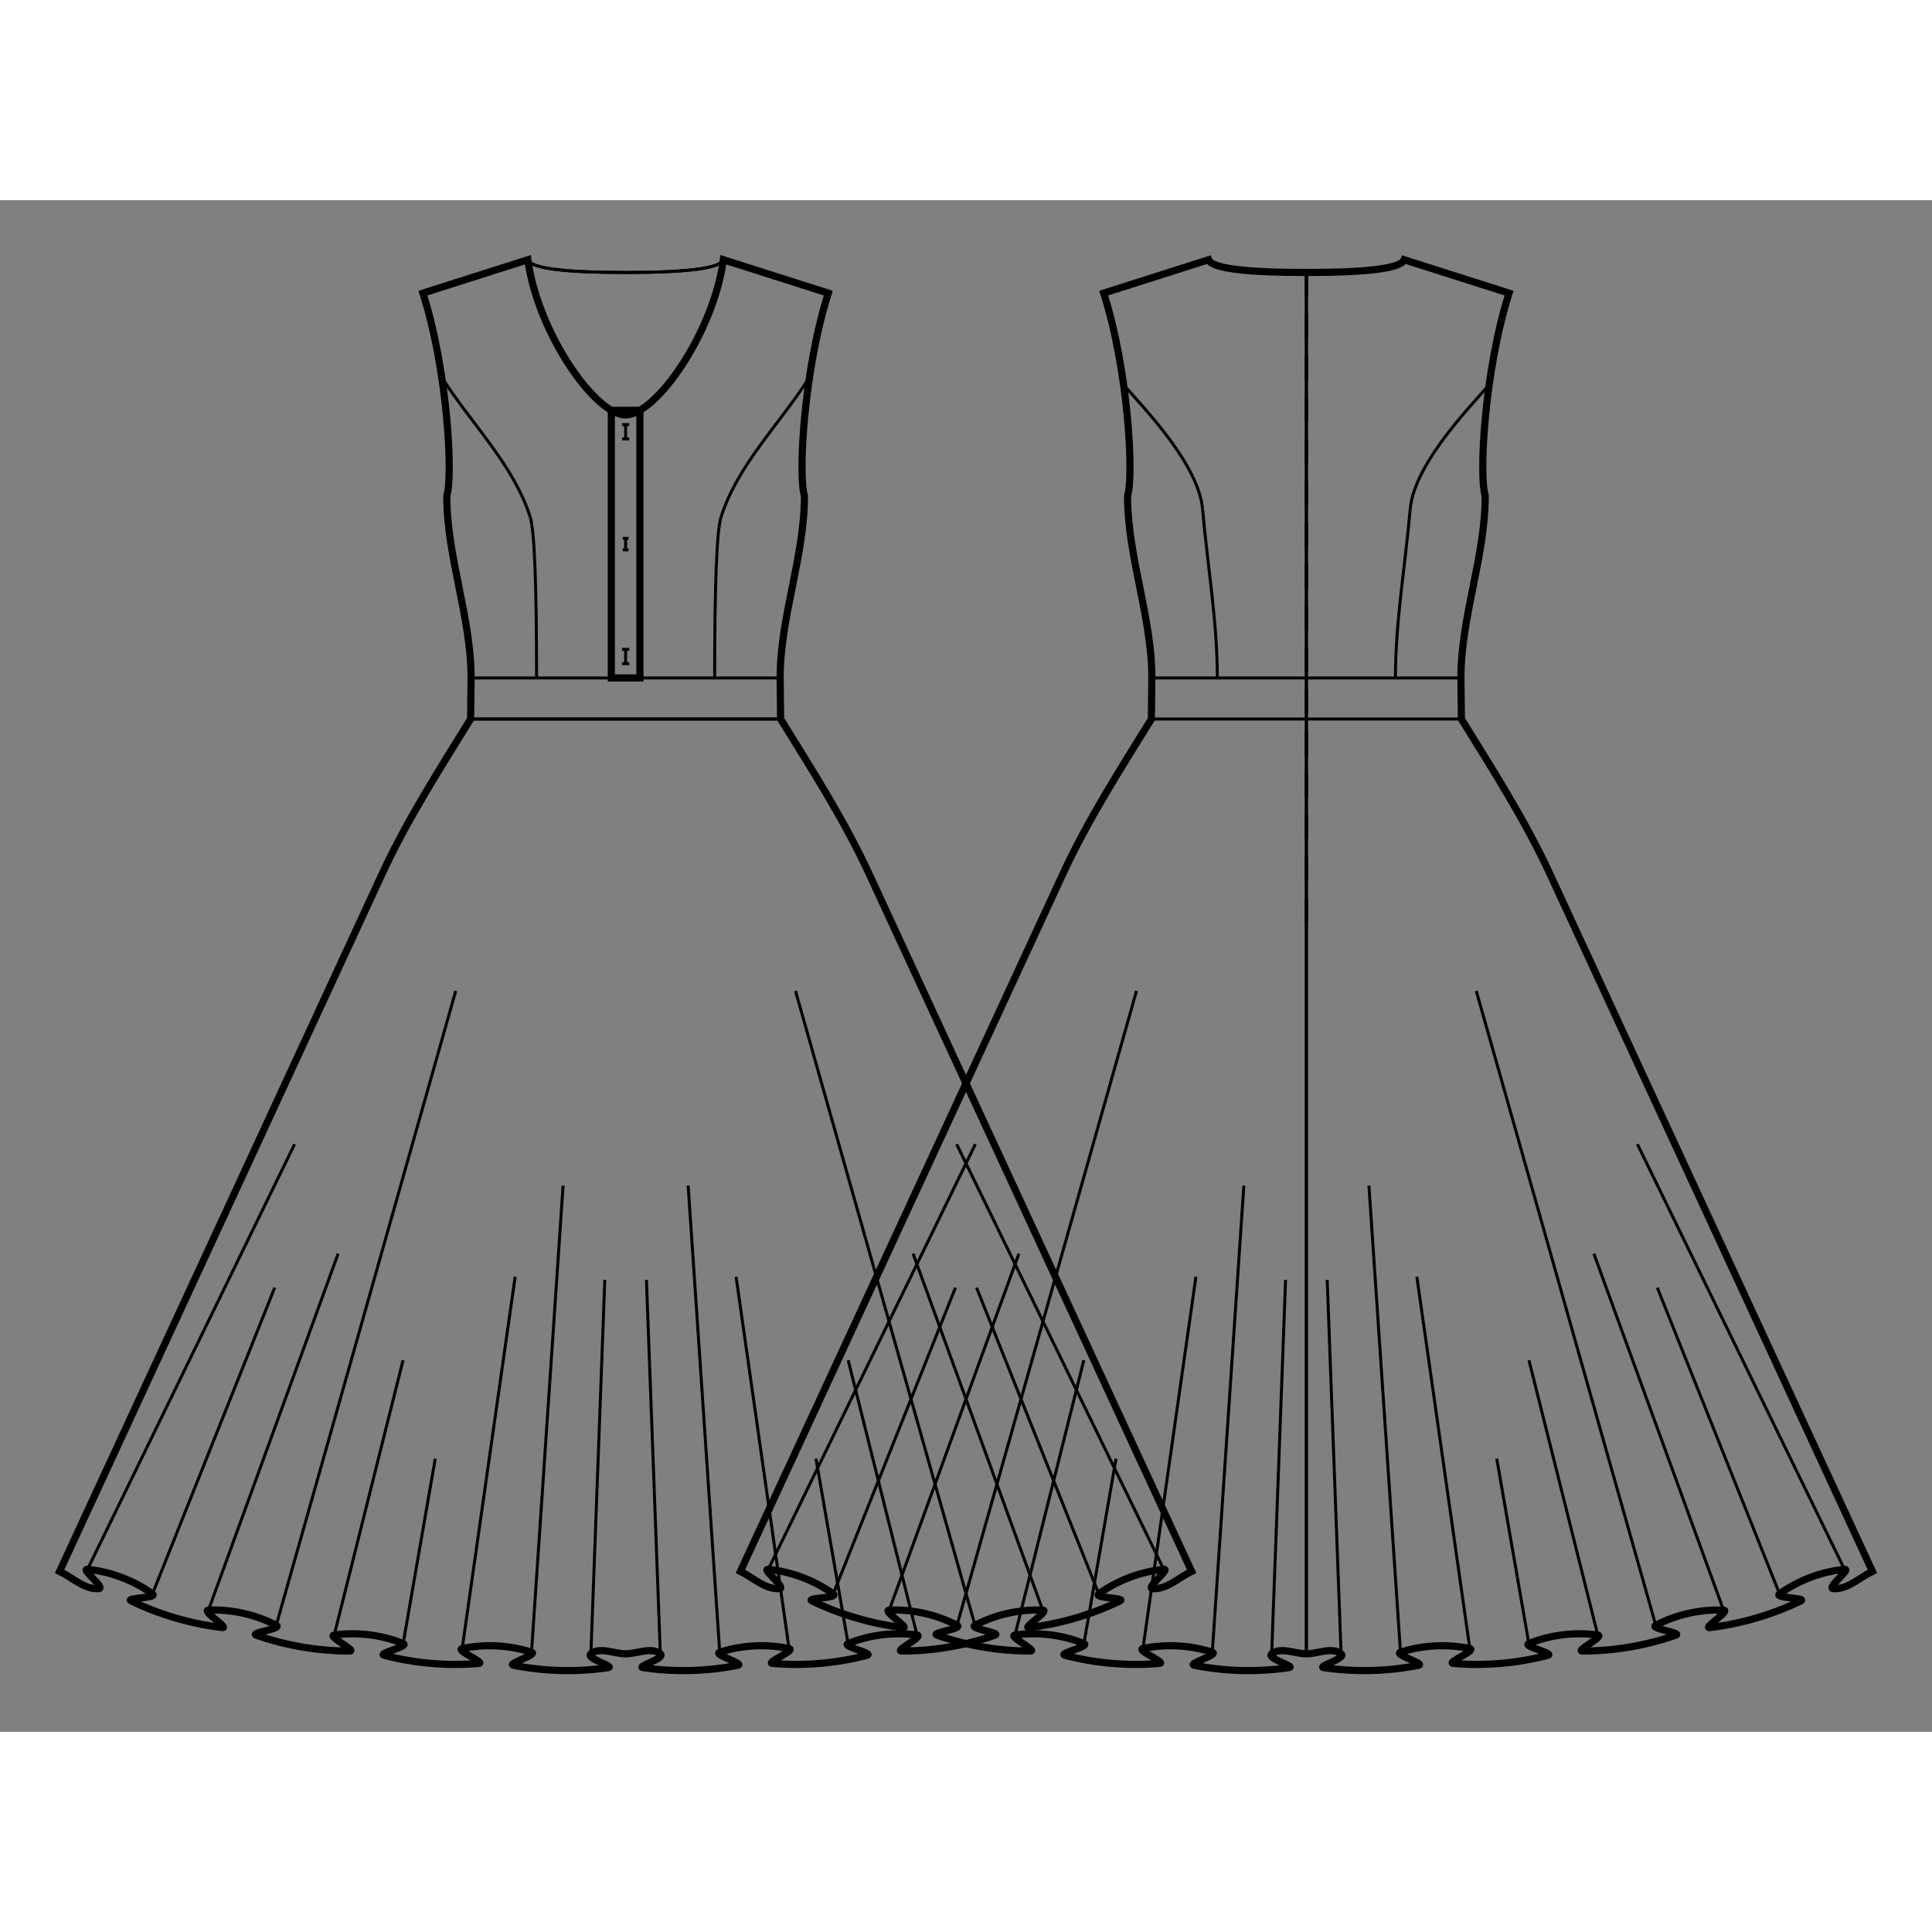 <svg id="mySVG" width="700" height="700" viewBox="-70.948, 11.4, 324.096, 256.953" version="1.1" xmlns="http://www.w3.org/2000/svg" xmlns:xlink="http://www.w3.org/1999/xlink" style="overflow: hidden; position: relative;"><rect x="-70.948" y="11.4" width="324.096" height="256.953" fill="#808080" stroke="none"/><defs><mask id="myMask" x="0" y="0" width="700" height="700" ><rect x="-1000" y="-1000" width="2000" height="2000" fill="white"/><path d="M 34 255.257 C 32.059 255.257 29.696 254.05 28.176 255.257 C 27.206 256.026 32.301 257.396 31.076 257.577 C 25.835 258.353 20.382 258.222 15.188 257.179 C 13.968 256.934 19.397 255.379 18.214 254.994 C 14.522 253.792 10.381 253.573 6.582 254.377 C 5.366 254.635 10.595 256.763 9.357 256.87 C 4.07 257.326 -1.372 256.855 -6.503 255.505 C -7.71 255.188 -2.162 254.005 -3.319 253.536 C -6.916 252.075 -11.034 251.568 -14.879 252.106 C -16.11 252.278 -11.046 254.787 -12.289 254.789 C -17.586 254.801 -22.957 253.885 -27.956 252.134 C -29.131 251.722 -23.507 251.05 -24.61 250.472 C -28.049 248.669 -32.098 247.764 -35.977 247.929 C -37.22 247.982 -32.43 251.004 -33.665 250.857 C -38.933 250.23 -44.162 248.692 -48.94 246.387 C -50.067 245.842 -44.36 245.94 -45.374 245.207 C -48.521 242.933 -52.406 241.467 -56.27 241.089 C -57.511 240.968 -53.151 244.235 -54.395 244.325 C -56.777 244.496 -58.796 242.464 -60.948 241.426 L -6.882 124.495 C -2.686 115.418 2.739 106.951 8 98.447 L 8.076 91.555 C 8.076 81.28 4 71.275 4 61 C 5.07 57.748 4.152 40.049 0 27 L 17.6 21.4 C 19.239 33.6 28.871 47.439 34 47.439 C 39.129 47.439 48.761 33.6 50.4 21.4 L 68 27 C 63.848 40.049 62.93 57.748 64 61 C 64 71.275 59.924 81.28 59.924 91.555 L 60 98.447 C 65.261 106.951 70.686 115.418 74.882 124.495 L 128.948 241.426 C 126.796 242.464 124.777 244.496 122.395 244.325 C 121.151 244.235 125.511 240.968 124.27 241.089 C 120.406 241.467 116.521 242.933 113.374 245.207 C 112.36 245.94 118.067 245.842 116.94 246.387 C 112.162 248.692 106.933 250.23 101.665 250.857 C 100.43 251.004 105.22 247.982 103.977 247.929 C 100.098 247.764 96.049 248.669 92.61 250.472 C 91.507 251.05 97.131 251.722 95.956 252.134 C 90.957 253.885 85.586 254.801 80.289 254.789 C 79.046 254.787 84.11 252.278 82.879 252.106 C 79.034 251.568 74.916 252.075 71.319 253.536 C 70.162 254.005 75.71 255.188 74.503 255.505 C 69.372 256.855 63.93 257.326 58.643 256.87 C 57.405 256.763 62.634 254.635 61.418 254.377 C 57.619 253.573 53.478 253.792 49.786 254.994 C 48.603 255.379 54.032 256.934 52.812 257.179 C 47.618 258.222 42.165 258.353 36.924 257.577 C 35.699 257.396 40.794 256.026 39.824 255.257 C 38.304 254.05 35.941 255.257 34 255.257" stroke="black" stroke-width="1.2" fill-opacity="1" fill="black" transform=""/><path d="M 148.201 23.539 Q 163.822 23.539 164.601 21.4 L 182.201 27 C 178.049 40.049 177.13 57.748 178.201 61 C 178.201 71.275 174.125 81.28 174.125 91.555 L 174.201 98.447 C 179.461 106.951 184.886 115.418 189.083 124.495 L 243.148 241.426 C 240.997 242.464 238.978 244.496 236.595 244.325 C 235.352 244.235 239.711 240.968 238.471 241.089 C 234.606 241.467 230.722 242.933 227.575 245.207 C 226.56 245.94 232.268 245.842 231.141 246.387 C 226.362 248.692 221.133 250.23 215.865 250.857 C 214.63 251.004 219.421 247.982 218.178 247.929 C 214.299 247.764 210.25 248.669 206.81 250.472 C 205.707 251.05 211.331 251.722 210.156 252.134 C 205.158 253.885 199.786 254.801 194.49 254.789 C 193.246 254.787 198.311 252.278 197.08 252.106 C 193.234 251.568 189.117 252.075 185.519 253.536 C 184.363 254.005 189.911 255.188 188.704 255.505 C 183.572 256.855 178.13 257.326 172.844 256.87 C 171.605 256.763 176.835 254.635 175.619 254.377 C 171.82 253.573 167.678 253.792 163.986 254.994 C 162.803 255.379 168.232 256.934 167.012 257.179 C 161.819 258.222 156.365 258.353 151.125 257.577 C 149.9 257.396 154.995 256.026 154.025 255.257 C 152.504 254.05 150.142 255.257 148.201 255.257 C 146.259 255.257 143.897 254.05 142.376 255.257 C 141.406 256.026 146.501 257.396 145.276 257.577 C 140.036 258.353 134.583 258.222 129.389 257.179 C 128.169 256.934 133.598 255.379 132.415 254.994 C 128.723 253.792 124.581 253.573 120.783 254.377 C 119.566 254.635 124.796 256.763 123.557 256.87 C 118.271 257.326 112.829 256.855 107.697 255.505 C 106.49 255.188 112.038 254.005 110.882 253.536 C 107.284 252.075 103.167 251.568 99.321 252.106 C 98.09 252.278 103.155 254.787 101.912 254.789 C 96.615 254.801 91.244 253.885 86.245 252.134 C 85.07 251.722 90.694 251.05 89.591 250.472 C 86.152 248.669 82.102 247.764 78.223 247.929 C 76.981 247.982 81.771 251.004 80.536 250.857 C 75.268 250.23 70.039 248.692 65.261 246.387 C 64.133 245.842 69.841 245.94 68.826 245.207 C 65.68 242.933 61.795 241.467 57.931 241.089 C 56.69 240.968 61.049 244.235 59.806 244.325 C 57.424 244.496 55.404 242.464 53.253 241.426 L 107.319 124.495 C 111.515 115.418 116.94 106.951 122.201 98.447 L 122.277 91.555 C 122.277 81.28 118.201 71.275 118.201 61 C 119.271 57.748 118.353 40.049 114.201 27 L 131.801 21.4 Q 132.579 23.539 148.201 23.539" stroke="black" stroke-width="1.2" fill-opacity="1" fill="black" transform=""/><path d="M 31.6 46.658 L 34 46.658 L 36.4 46.658 L 36.4 91.554 L 31.6 91.554 L 31.6 46.658" stroke="black" stroke-width="1.2" fill-opacity="1" fill="black" transform=""/></mask></defs><rect x="-1000" y="-1000" width="2000" height="2000" fill="white" mask="url(#myMask)"></rect><path d="M 34 255.257 C 32.059 255.257 29.696 254.05 28.176 255.257 C 27.206 256.026 32.301 257.396 31.076 257.577 C 25.835 258.353 20.382 258.222 15.188 257.179 C 13.968 256.934 19.397 255.379 18.214 254.994 C 14.522 253.792 10.381 253.573 6.582 254.377 C 5.366 254.635 10.595 256.763 9.357 256.87 C 4.07 257.326 -1.372 256.855 -6.503 255.505 C -7.71 255.188 -2.162 254.005 -3.319 253.536 C -6.916 252.075 -11.034 251.568 -14.879 252.106 C -16.11 252.278 -11.046 254.787 -12.289 254.789 C -17.586 254.801 -22.957 253.885 -27.956 252.134 C -29.131 251.722 -23.507 251.05 -24.61 250.472 C -28.049 248.669 -32.098 247.764 -35.977 247.929 C -37.22 247.982 -32.43 251.004 -33.665 250.857 C -38.933 250.23 -44.162 248.692 -48.94 246.387 C -50.067 245.842 -44.36 245.94 -45.374 245.207 C -48.521 242.933 -52.406 241.467 -56.27 241.089 C -57.511 240.968 -53.151 244.235 -54.395 244.325 C -56.777 244.496 -58.796 242.464 -60.948 241.426 L -6.882 124.495 C -2.686 115.418 2.739 106.951 8 98.447 L 8.076 91.555 C 8.076 81.28 4 71.275 4 61 C 5.07 57.748 4.152 40.049 0 27 L 17.6 21.4 C 19.239 33.6 28.871 47.439 34 47.439 C 39.129 47.439 48.761 33.6 50.4 21.4 L 68 27 C 63.848 40.049 62.93 57.748 64 61 C 64 71.275 59.924 81.28 59.924 91.555 L 60 98.447 C 65.261 106.951 70.686 115.418 74.882 124.495 L 128.948 241.426 C 126.796 242.464 124.777 244.496 122.395 244.325 C 121.151 244.235 125.511 240.968 124.27 241.089 C 120.406 241.467 116.521 242.933 113.374 245.207 C 112.36 245.94 118.067 245.842 116.94 246.387 C 112.162 248.692 106.933 250.23 101.665 250.857 C 100.43 251.004 105.22 247.982 103.977 247.929 C 100.098 247.764 96.049 248.669 92.61 250.472 C 91.507 251.05 97.131 251.722 95.956 252.134 C 90.957 253.885 85.586 254.801 80.289 254.789 C 79.046 254.787 84.11 252.278 82.879 252.106 C 79.034 251.568 74.916 252.075 71.319 253.536 C 70.162 254.005 75.71 255.188 74.503 255.505 C 69.372 256.855 63.93 257.326 58.643 256.87 C 57.405 256.763 62.634 254.635 61.418 254.377 C 57.619 253.573 53.478 253.792 49.786 254.994 C 48.603 255.379 54.032 256.934 52.812 257.179 C 47.618 258.222 42.165 258.353 36.924 257.577 C 35.699 257.396 40.794 256.026 39.824 255.257 C 38.304 254.05 35.941 255.257 34 255.257" stroke="black" stroke-width="1.2" fill-opacity="0" fill="white" transform=""/><path d="M 17.6 21.4 Q 18.379 23.539 34 23.539" stroke="#000" stroke-width="0.5" fill-opacity="0" fill="white" transform=""/><path d="M 34 91.554 L 8.076 91.555 L 31.6 91.554" stroke="#000" stroke-width="0.5" fill-opacity="0" fill="white" transform=""/><path d="M 8 98.447 L 31.6 98.446 L 34 98.446" stroke="#000" stroke-width="0.5" fill-opacity="0" fill="white" transform=""/><path d="M 8 98.447 L 31.6 98.446 L 34 98.446" stroke="#000" stroke-width="0.5" fill-opacity="0" fill="white" transform=""/><path d="M 28.176 255.257 L 30.508 192.533" stroke="#000" stroke-width="0.5" fill-opacity="0" fill="white" transform=""/><path d="M 18.214 254.994 L 23.509 176.72" stroke="#000" stroke-width="0.5" fill-opacity="0" fill="white" transform=""/><path d="M 6.582 254.377 L 15.47 192.005" stroke="#000" stroke-width="0.5" fill-opacity="0" fill="white" transform=""/><path d="M -3.319 253.536 L 2.067 222.518" stroke="#000" stroke-width="0.5" fill-opacity="0" fill="white" transform=""/><path d="M -14.879 252.106 L -3.334 206.008" stroke="#000" stroke-width="0.5" fill-opacity="0" fill="white" transform=""/><path d="M -24.61 250.472 L 5.503 144.056" stroke="#000" stroke-width="0.5" fill-opacity="0" fill="white" transform=""/><path d="M -35.977 247.929 L -14.226 188.136" stroke="#000" stroke-width="0.5" fill-opacity="0" fill="white" transform=""/><path d="M -45.374 245.207 L -24.871 193.842" stroke="#000" stroke-width="0.5" fill-opacity="0" fill="white" transform=""/><path d="M -56.27 241.089 L -21.531 169.769" stroke="#000" stroke-width="0.5" fill-opacity="0" fill="white" transform=""/><path d="M 3.153 41.108 C 8.102 48.939 15.214 55.765 18 64.6" stroke="#000" stroke-width="0.5" fill-opacity="0" fill="white" transform=""/><path d="M 18 64.6 Q 19.062 67.967 19.062 91.554" stroke="#000" stroke-width="0.5" fill-opacity="0" fill="white" transform=""/><path d="M 50.4 21.4 Q 49.621 23.539 34 23.539" stroke="#000" stroke-width="0.5" fill-opacity="0" fill="white" transform=""/><path d="M 17.6 21.4 Q 18.379 23.539 34 23.539" stroke="#000" stroke-width="0.5" fill-opacity="0" fill="white" transform=""/><path d="M 50.4 21.4 Q 49.621 23.539 34 23.539" stroke="#000" stroke-width="0.5" fill-opacity="0" fill="white" transform=""/><path d="M 34 91.554 L 59.924 91.555 L 36.4 91.554" stroke="#000" stroke-width="0.5" fill-opacity="0" fill="white" transform=""/><path d="M 60 98.447 L 36.4 98.446 L 34 98.446" stroke="#000" stroke-width="0.5" fill-opacity="0" fill="white" transform=""/><path d="M 60 98.447 L 36.4 98.446 L 34 98.446" stroke="#000" stroke-width="0.5" fill-opacity="0" fill="white" transform=""/><path d="M 39.824 255.257 L 37.492 192.533" stroke="#000" stroke-width="0.5" fill-opacity="0" fill="white" transform=""/><path d="M 49.786 254.994 L 44.491 176.72" stroke="#000" stroke-width="0.5" fill-opacity="0" fill="white" transform=""/><path d="M 61.418 254.377 L 52.53 192.005" stroke="#000" stroke-width="0.5" fill-opacity="0" fill="white" transform=""/><path d="M 71.319 253.536 L 65.933 222.518" stroke="#000" stroke-width="0.5" fill-opacity="0" fill="white" transform=""/><path d="M 82.879 252.106 L 71.334 206.008" stroke="#000" stroke-width="0.5" fill-opacity="0" fill="white" transform=""/><path d="M 92.61 250.472 L 62.497 144.056" stroke="#000" stroke-width="0.5" fill-opacity="0" fill="white" transform=""/><path d="M 103.977 247.929 L 82.226 188.136" stroke="#000" stroke-width="0.5" fill-opacity="0" fill="white" transform=""/><path d="M 113.374 245.207 L 92.871 193.842" stroke="#000" stroke-width="0.5" fill-opacity="0" fill="white" transform=""/><path d="M 124.27 241.089 L 89.531 169.769" stroke="#000" stroke-width="0.5" fill-opacity="0" fill="white" transform=""/><path d="M 64.847 41.108 C 59.898 48.939 52.786 55.765 50 64.6" stroke="#000" stroke-width="0.5" fill-opacity="0" fill="white" transform=""/><path d="M 50 64.6 Q 48.938 67.967 48.938 91.554" stroke="#000" stroke-width="0.5" fill-opacity="0" fill="white" transform=""/><path d="M 148.201 23.539 Q 163.822 23.539 164.601 21.4 L 182.201 27 C 178.049 40.049 177.13 57.748 178.201 61 C 178.201 71.275 174.125 81.28 174.125 91.555 L 174.201 98.447 C 179.461 106.951 184.886 115.418 189.083 124.495 L 243.148 241.426 C 240.997 242.464 238.978 244.496 236.595 244.325 C 235.352 244.235 239.711 240.968 238.471 241.089 C 234.606 241.467 230.722 242.933 227.575 245.207 C 226.56 245.94 232.268 245.842 231.141 246.387 C 226.362 248.692 221.133 250.23 215.865 250.857 C 214.63 251.004 219.421 247.982 218.178 247.929 C 214.299 247.764 210.25 248.669 206.81 250.472 C 205.707 251.05 211.331 251.722 210.156 252.134 C 205.158 253.885 199.786 254.801 194.49 254.789 C 193.246 254.787 198.311 252.278 197.08 252.106 C 193.234 251.568 189.117 252.075 185.519 253.536 C 184.363 254.005 189.911 255.188 188.704 255.505 C 183.572 256.855 178.13 257.326 172.844 256.87 C 171.605 256.763 176.835 254.635 175.619 254.377 C 171.82 253.573 167.678 253.792 163.986 254.994 C 162.803 255.379 168.232 256.934 167.012 257.179 C 161.819 258.222 156.365 258.353 151.125 257.577 C 149.9 257.396 154.995 256.026 154.025 255.257 C 152.504 254.05 150.142 255.257 148.201 255.257 C 146.259 255.257 143.897 254.05 142.376 255.257 C 141.406 256.026 146.501 257.396 145.276 257.577 C 140.036 258.353 134.583 258.222 129.389 257.179 C 128.169 256.934 133.598 255.379 132.415 254.994 C 128.723 253.792 124.581 253.573 120.783 254.377 C 119.566 254.635 124.796 256.763 123.557 256.87 C 118.271 257.326 112.829 256.855 107.697 255.505 C 106.49 255.188 112.038 254.005 110.882 253.536 C 107.284 252.075 103.167 251.568 99.321 252.106 C 98.09 252.278 103.155 254.787 101.912 254.789 C 96.615 254.801 91.244 253.885 86.245 252.134 C 85.07 251.722 90.694 251.05 89.591 250.472 C 86.152 248.669 82.102 247.764 78.223 247.929 C 76.981 247.982 81.771 251.004 80.536 250.857 C 75.268 250.23 70.039 248.692 65.261 246.387 C 64.133 245.842 69.841 245.94 68.826 245.207 C 65.68 242.933 61.795 241.467 57.931 241.089 C 56.69 240.968 61.049 244.235 59.806 244.325 C 57.424 244.496 55.404 242.464 53.253 241.426 L 107.319 124.495 C 111.515 115.418 116.94 106.951 122.201 98.447 L 122.277 91.555 C 122.277 81.28 118.201 71.275 118.201 61 C 119.271 57.748 118.353 40.049 114.201 27 L 131.801 21.4 Q 132.579 23.539 148.201 23.539" stroke="black" stroke-width="1.2" fill-opacity="0" fill="white" transform=""/><path d="M 148.201 91.554 L 122.277 91.555 L 145.801 91.554" stroke="#000" stroke-width="0.5" fill-opacity="0" fill="white" transform=""/><path d="M 122.201 98.447 L 145.801 98.446 L 148.201 98.446" stroke="#000" stroke-width="0.5" fill-opacity="0" fill="white" transform=""/><path d="M 142.376 255.257 L 144.709 192.533" stroke="#000" stroke-width="0.5" fill-opacity="0" fill="white" transform=""/><path d="M 132.415 254.994 L 137.71 176.72" stroke="#000" stroke-width="0.5" fill-opacity="0" fill="white" transform=""/><path d="M 120.783 254.377 L 129.671 192.005" stroke="#000" stroke-width="0.5" fill-opacity="0" fill="white" transform=""/><path d="M 110.882 253.536 L 116.268 222.518" stroke="#000" stroke-width="0.5" fill-opacity="0" fill="white" transform=""/><path d="M 99.321 252.106 L 110.866 206.008" stroke="#000" stroke-width="0.5" fill-opacity="0" fill="white" transform=""/><path d="M 89.591 250.472 L 119.703 144.056" stroke="#000" stroke-width="0.5" fill-opacity="0" fill="white" transform=""/><path d="M 78.223 247.929 L 99.974 188.136" stroke="#000" stroke-width="0.5" fill-opacity="0" fill="white" transform=""/><path d="M 68.826 245.207 L 89.329 193.842" stroke="#000" stroke-width="0.5" fill-opacity="0" fill="white" transform=""/><path d="M 57.931 241.089 L 92.669 169.769" stroke="#000" stroke-width="0.5" fill-opacity="0" fill="white" transform=""/><path d="M 117.526 42.295 C 118.959 44.315 130.064 54.993 130.783 63.219" stroke="#000" stroke-width="0.5" fill-opacity="0" fill="white" transform=""/><path d="M 130.783 63.219 C 131.61 72.664 133.262 82.073 133.262 91.554" stroke="#000" stroke-width="0.5" fill-opacity="0" fill="white" transform=""/><path d="M 148.201 23.539 L 148.201 255.257" stroke="#000" stroke-width="0.5" fill-opacity="0" fill="white" transform=""/><path d="M 148.201 23.539 L 148.201 133" stroke-dasharray="4, 3" stroke="#000" stroke-width="0.5" fill-opacity="0" fill="white" transform=""/><path d="M 174.201 98.447 L 150.601 98.446 L 148.201 98.446" stroke="#000" stroke-width="0.5" fill-opacity="0" fill="white" transform=""/><path d="M 154.025 255.257 L 151.692 192.533" stroke="#000" stroke-width="0.5" fill-opacity="0" fill="white" transform=""/><path d="M 163.986 254.994 L 158.691 176.72" stroke="#000" stroke-width="0.5" fill-opacity="0" fill="white" transform=""/><path d="M 175.619 254.377 L 166.731 192.005" stroke="#000" stroke-width="0.5" fill-opacity="0" fill="white" transform=""/><path d="M 185.519 253.536 L 180.134 222.518" stroke="#000" stroke-width="0.5" fill-opacity="0" fill="white" transform=""/><path d="M 197.08 252.106 L 185.535 206.008" stroke="#000" stroke-width="0.5" fill-opacity="0" fill="white" transform=""/><path d="M 206.81 250.472 L 176.698 144.056" stroke="#000" stroke-width="0.5" fill-opacity="0" fill="white" transform=""/><path d="M 218.178 247.929 L 196.427 188.136" stroke="#000" stroke-width="0.5" fill-opacity="0" fill="white" transform=""/><path d="M 227.575 245.207 L 207.072 193.842" stroke="#000" stroke-width="0.5" fill-opacity="0" fill="white" transform=""/><path d="M 238.471 241.089 L 203.732 169.769" stroke="#000" stroke-width="0.5" fill-opacity="0" fill="white" transform=""/><path d="M 178.875 42.295 C 177.442 44.315 166.338 54.993 165.618 63.219" stroke="#000" stroke-width="0.5" fill-opacity="0" fill="white" transform=""/><path d="M 165.618 63.219 C 164.792 72.664 163.139 82.073 163.139 91.554" stroke="#000" stroke-width="0.5" fill-opacity="0" fill="white" transform=""/><path d="M 148.201 23.539 L 148.201 255.257" stroke="#000" stroke-width="0.5" fill-opacity="0" fill="white" transform=""/><path d="M 148.201 23.539 L 148.201 133" stroke-dasharray="4, 3" stroke="#000" stroke-width="0.5" fill-opacity="0" fill="white" transform=""/><path d="M 148.201 91.554 L 174.125 91.555 L 150.601 91.554" stroke="#000" stroke-width="0.5" fill-opacity="0" fill="white" transform=""/><path d="M 31.6 46.658 L 34 46.658 L 36.4 46.658 L 36.4 91.554 L 31.6 91.554 L 31.6 46.658" stroke="black" stroke-width="1.2" fill-opacity="0" fill="white" transform=""/><path d="M 34 51.458 L 34 49.058 M 33.4 51.458 L 34.6 51.458 M 34.6 49.058 L 33.4 49.058" stroke="#000" stroke-width="0.5" fill-opacity="0" fill="white" transform=""/><path d="M 34 89.154 L 34 86.754 M 33.4 89.154 L 34.6 89.154 M 34.6 86.754 L 33.4 86.754" stroke="#000" stroke-width="0.5" fill-opacity="0" fill="white" transform=""/><path d="M 34 70.066 L 34 68.146 M 33.52 70.066 L 34.48 70.066 M 34.48 68.146 L 33.52 68.146" stroke="#000" stroke-width="0.5" fill-opacity="0" fill="white" transform=""/></svg>